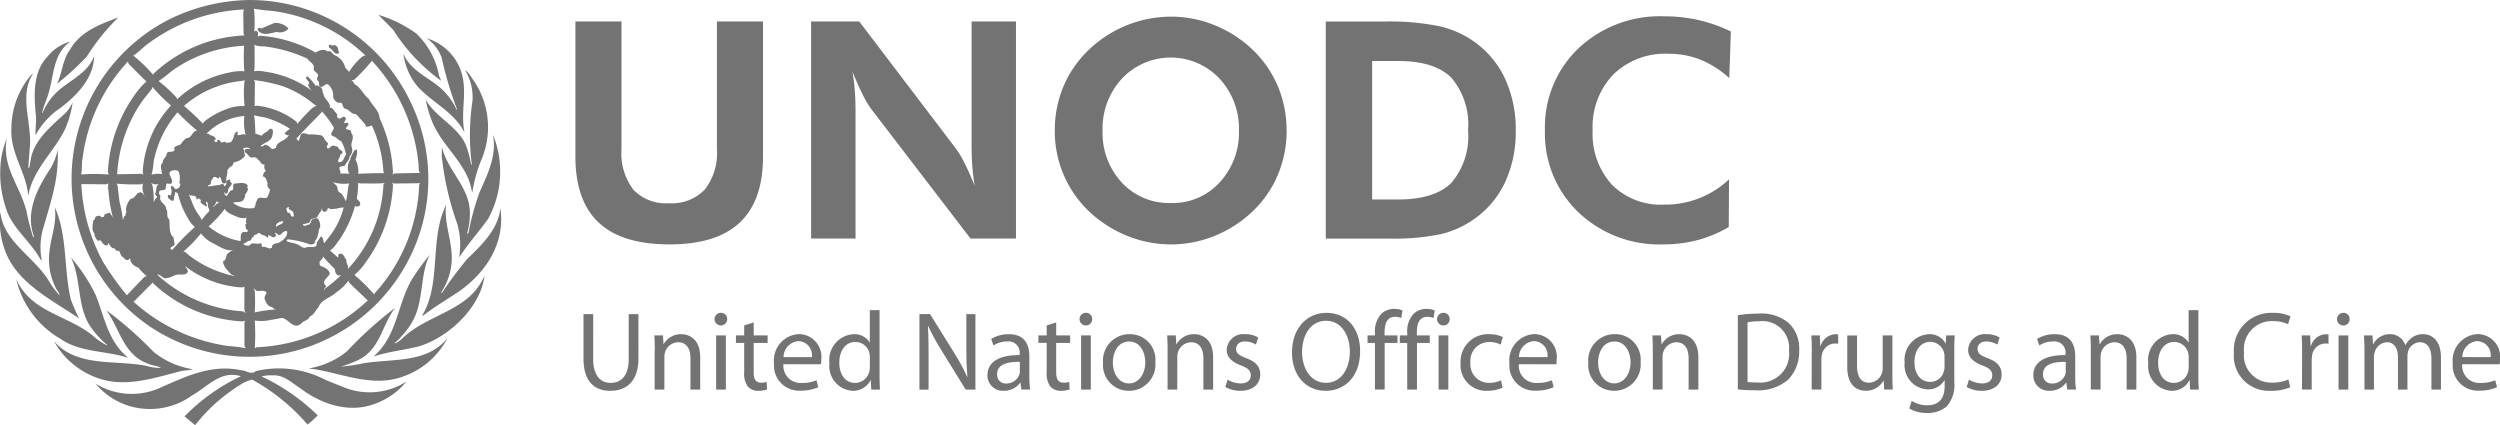 <svg xmlns="http://www.w3.org/2000/svg" width="220" height="37.414" viewBox="0 0 220 37.414">
  <path id="logo-UNODC" d="M67.146,1.891V13.774q0,3.892-2.049,5.813t-6.173,1.92q-4.189,0-6.237-1.92t-2.05-5.813V1.891h4.055V13.136a5.264,5.264,0,0,0,1.045,3.555,3.932,3.932,0,0,0,3.121,1.193,4.016,4.016,0,0,0,3.16-1.2,5.18,5.18,0,0,0,1.072-3.549V1.891Zm4.232,19.1h3.911V10.085q0-1.279-.066-2.121T75.015,6.3q.481,1.188.913,2.042a8.118,8.118,0,0,0,.795,1.324l8.684,11.325h4V1.891H85.5V12.577q0,1.253.066,2.088t.208,1.683q-.469-1.163-.905-2.016a8.458,8.458,0,0,0-.8-1.324L75.615,1.891H71.378v19.1m41.842-9.509a9.957,9.957,0,0,0-.756-3.865A9.668,9.668,0,0,0,110.26,4.4a10.5,10.5,0,0,0-3.334-2.167,10.2,10.2,0,0,0-3.883-.769A10.482,10.482,0,0,0,95.8,4.4a9.583,9.583,0,0,0-2.22,3.217,9.938,9.938,0,0,0-.756,3.871,9.711,9.711,0,0,0,3.721,7.726,10.624,10.624,0,0,0,3.072,1.7,10.2,10.2,0,0,0,7.288-.163,10.553,10.553,0,0,0,3.356-2.179,9.484,9.484,0,0,0,2.2-3.211,9.962,9.962,0,0,0,.764-3.876m-10.178,6.38a5.659,5.659,0,0,1-4.335-1.807,6.441,6.441,0,0,1-1.685-4.574,6.481,6.481,0,0,1,1.711-4.574,5.9,5.9,0,0,1,8.579.006,6.48,6.48,0,0,1,1.711,4.568,6.44,6.44,0,0,1-1.691,4.561,5.594,5.594,0,0,1-4.289,1.821m13.631,3.129H122.2a20.107,20.107,0,0,0,4.684-.411,8.594,8.594,0,0,0,2.908-1.352,8.229,8.229,0,0,0,2.679-3.241,10.565,10.565,0,0,0,.916-4.508,10.675,10.675,0,0,0-.9-4.469,8.263,8.263,0,0,0-2.635-3.256,8.471,8.471,0,0,0-3.124-1.435,21.6,21.6,0,0,0-4.86-.43h-5.2v19.1M120.75,5.369h2.277q3.219,0,4.691,1.468a6.317,6.317,0,0,1,1.471,4.625,6.313,6.313,0,0,1-1.471,4.632q-1.476,1.461-4.691,1.461H120.75Zm31.428,1.5.139-4.1a13.387,13.387,0,0,0-2.858-1.006,13.543,13.543,0,0,0-3-.327,10.447,10.447,0,0,0-7.567,2.832,9.559,9.559,0,0,0-2.936,7.189,9.6,9.6,0,0,0,2.93,7.211,10.331,10.331,0,0,0,7.5,2.837,11.7,11.7,0,0,0,3.01-.379,10.852,10.852,0,0,0,2.735-1.149l.025-4.194a8.178,8.178,0,0,1-5.719,2.223,6.05,6.05,0,0,1-4.6-1.767,6.642,6.642,0,0,1-1.684-4.78,6.649,6.649,0,0,1,1.815-4.9,6.559,6.559,0,0,1,4.87-1.827,7.528,7.528,0,0,1,2.794.516,8.618,8.618,0,0,1,2.548,1.625M36.1,8.912A15.684,15.684,0,0,0,22.035,0a16.475,16.475,0,0,0-7.1,1.683,15.731,15.731,0,0,0-1.724,27.064,15.754,15.754,0,0,0,23.918-8.866A15.453,15.453,0,0,0,36.1,8.912M22.346.764A12.27,12.27,0,0,0,23.867.95a14.557,14.557,0,0,1,8.28,3.919l-.265.109A5.94,5.94,0,0,0,30.706,6.34c-.034-.145-.249-.249-.322-.391A1.63,1.63,0,0,0,29.558,4.9c-.309-.059-.375-.515-.754-.376-.306-.27-.7-.072-1,.073v.041a11.689,11.689,0,0,0-4.924-1.494c-.085,0-.132.069-.227.054.095-.064.046-.247.038-.36-.048-.079-.139-.17-.247-.111a.306.306,0,0,0-.074.188A10.883,10.883,0,0,0,22.346.764m-.937.293.023,1.874.069.189a12.406,12.406,0,0,0-7.976,3.356l-.039.108a13.18,13.18,0,0,0-1.723-1.665h-.072c.483-.281.908-.777,1.381-1.106a15.24,15.24,0,0,1,8.4-2.977Zm2.743.963a1.55,1.55,0,0,1,1.216.468v.053a1,1,0,0,1-1.016.266c-.517.1-1.237.4-1.649-.132-.014-.041-.062-.1-.014-.134.06-.126.243-.077.335-.041l1.128-.481M22.33,3.945a2.617,2.617,0,0,0,.94.136,12.731,12.731,0,0,1,3.782,1.083c.181.273.531.4.576.749-.183.476.631.466.268.955-.026.151.108.239.162.358.049.134-.024.335.134.412.277.064.4-.311.677-.209a1.273,1.273,0,0,1,.447,1.107.732.732,0,0,0,.491.522c.458-.139.243.376.561.512.36.043.538.5.937.463a10.554,10.554,0,0,1,.86.954.151.151,0,0,0,.092.157c.191.044.3-.088.472-.093a11.229,11.229,0,0,1,1.011,4.043l.072.144c-.756,0-1.513.01-2.285.057a2.417,2.417,0,0,0-.244-1.271,1.562,1.562,0,0,0,.134-.806c-.049-.115-.149-.015-.2,0a2.5,2.5,0,0,0-.414.86,1.282,1.282,0,0,0-.116,1.109l.092.093-.875-.016c.211-.134-.183-.388.03-.6l.4-.077c.128-.291.44-.5.429-.844a.733.733,0,0,0,.205-.762c-.188-.427.319-.867-.069-1.275a.22.22,0,0,0-.188-.283c-.123-.034-.268,0-.268-.167.069-.108.255-.219.211-.391-.093-.116-.239-.015-.36-.025-.031-.183.319-.386.015-.559-.205-.041-.321.224-.538.132a.238.238,0,0,1-.077-.323l-.468-.573c-.046-.057-.181.031-.188-.079.034-.464-.53-.718-.564-1.178-.164-.16-.028-.445-.257-.577-.126-.094-.263-.2-.434-.133a5.493,5.493,0,0,0-.687-.806.163.163,0,0,0-.172.072c.039.218.3.341.283.584a.085.085,0,0,0-.1.033,1.125,1.125,0,0,0,.363.564A9.149,9.149,0,0,0,23.27,6.3a2.473,2.473,0,0,0-.9-.03c.074-.68.024-1.451.039-2.18l-.078-.149m7.064.018a.468.468,0,0,1,.349.283c-.038.177.168.326.039.468-.422.108-.461-.368-.789-.483A.333.333,0,0,1,28.941,4c.149-.181.288.118.453-.039m-14.011,2.1a12.01,12.01,0,0,1,6.1-2.035A16.517,16.517,0,0,0,21.5,6.273a4.039,4.039,0,0,0-1.23.093,9.332,9.332,0,0,0-4.68,2.369l-.057-.147A12.513,12.513,0,0,0,13.953,7.13c.5-.3.95-.736,1.43-1.071m17.345-.711a15.5,15.5,0,0,1,4.1,9.07c.039.265-.029.587.126.8l-2.254.044a.307.307,0,0,1-.18.073l.062-.1A12.448,12.448,0,0,0,33.4,10.395c-.023-.674-.669-1.124-.949-1.711-.5-.345-.652-.952-1.222-1.256-.106-.117-.157-.314-.32-.352l.265-.057a16.724,16.724,0,0,0,1.557-1.67m-21.412.265c.532.527,1.062,1.081,1.57,1.554a6.587,6.587,0,0,0-1.047,1.2A12.7,12.7,0,0,0,9.5,15.05l.054.308a15.08,15.08,0,0,0-2.409,0c.093-.481.034-.965.122-1.43a15.327,15.327,0,0,1,4-8.522ZM21.525,7.035a10.2,10.2,0,0,0,0,2.3,3.52,3.52,0,0,0-1.178.131,7.119,7.119,0,0,0-2.377,1.236c-.041.056-.079.115-.118.172a22.1,22.1,0,0,0-1.659-1.554,9.083,9.083,0,0,1,5.2-2.21l.134-.079m.822.018a13.738,13.738,0,0,1,2.511.531A9.053,9.053,0,0,1,27.67,9.206l.186.079-.386.227a17.99,17.99,0,0,0-1.3,1.383l-.057-.168a6.87,6.87,0,0,0-3.5-1.428l-.2.041.018-2.115-.079-.172m-8.954.584a15.577,15.577,0,0,0,1.649,1.649,9.361,9.361,0,0,0-2.488,5.861c.028.072.008.17.093.227l-.2-.079-2.14.041a12.445,12.445,0,0,1,2.233-6.479l.846-1.068.011-.152m14.93,2.171A9.04,9.04,0,0,1,29.37,11.2c.059.293-.517.607-.013.806.257.054.409.355.666.408a4.169,4.169,0,0,1,.438,1.182c-.206.234-.224.758-.68.669-.108-.25.2-.4.137-.631.074-.059.2-.094.223-.211-.015-.234-.311-.188-.36-.428-.092-.134-.247-.121-.37-.167-.3-.139-.579.6-.657.015a.219.219,0,0,0,.078-.291c-.258-.144-.286-.5-.564-.643a5.242,5.242,0,0,0-1.109-.077c-.242-.056-.522-.221-.707.039-.018.2-.118.357-.147.542a.5.5,0,0,1-.216-.223c.69-.769,1.479-1.537,2.2-2.288l.036-.092m-12.7.074a18.136,18.136,0,0,0,1.726,1.608c-.445.015-.456.674-.92.656a1.654,1.654,0,0,0-.522.549c-.188.116-.43.107-.584.319,0,.088.1.2-.021.257-.175.17-.548-.043-.638.278-.03.293-.375.458-.347.777-.194.126-.16.365-.137.564.1.123-.046.347.137.445a1.924,1.924,0,0,0-.978.038,7.333,7.333,0,0,0,.185-1.166,9.266,9.266,0,0,1,2.1-4.325m6.743.26a9.18,9.18,0,0,0,.937.188,7.849,7.849,0,0,1,2.223,1.013,1.648,1.648,0,0,0-.466.376c-.008.139.15.1.211.188l.147-.057c-.243.609-1.053.515-1.14,1.163-.123.048-.26.134-.4.072a.925.925,0,0,0-.522-.352c-.144.035-.249.228-.427.125.283-.306.782-.36.991-.779a1.625,1.625,0,0,0,.092-.628c-.079-.09-.193-.18-.3-.09-.157.254-.517.314-.679.584l-.564-.191a14.674,14.674,0,0,0-.108-1.613m-4.2,1.632A5.291,5.291,0,0,1,21.5,10.207a4.869,4.869,0,0,0,.118,1.7c-.193-.242-.47.062-.71-.038-.048-.114.088-.227-.041-.3-.356.167-.221.563-.466.819-.039.205-.3.1-.428.213a.288.288,0,0,0-.417-.052c-.185,0-.219-.386-.412-.193-.054.061-.028.2-.175.149-.028-.054-.082-.063-.123-.1-.005-.116.193-.095.123-.238-.139-.25-.445-.209-.631-.4h-.169m3.915,1.365c-.164.008-.352-.093-.494.024-.093.068-.031.2,0,.277.283.108.345.571.723.394.155.03.347.065.4.242.229.085.258.481.564.4-.013.149-.062.4.116.525-.044.131-.214.188-.211.36a.149.149,0,0,0-.028.186c.286.03.273.359.4.54a.513.513,0,0,0,.211.583,2.037,2.037,0,0,1-.267.724c-.3.149-.8-.224-.911.325-.17.183-.023.6-.36.612a2.47,2.47,0,0,1-1.722-.466c.319-.165.867.059.973-.414a.256.256,0,0,0,.077-.3,1.482,1.482,0,0,0,.283-.522c-.118-.116-.062-.183-.038-.319-.322-.33-.759-.157-1.161-.152-.244.144-.008.407-.177.576-.309.042-.317.348-.538.526a.4.4,0,0,1-.206-.353h.038a.108.108,0,0,0,.075.134c.293.052.2-.288.293-.438.051-.185.486-.445.139-.576-.018-.078.046-.181-.057-.23-.1.049-.29.049-.306.214a.317.317,0,0,1-.123.377h-.059a.179.179,0,0,0-.111-.192c-.18.014-.33.142-.511.1a4.5,4.5,0,0,1-.788.11c-.029-.15.205-.1.252-.244-.041-.232.118-.373.221-.548.059-.06.177-.036.247-.016a.218.218,0,0,0,.219.095l.079-.133c.232.144.1.816.561.527a4.35,4.35,0,0,1,.134-.9c-.1-.254.162-.355.242-.525.242.024.216-.247.322-.374a1.492,1.492,0,0,0,.986-.583c-.093-.2-.031-.476-.188-.636.168-.054.44-.142.564,0ZM15.173,15c.21-.025.5-.073.584.188a1.817,1.817,0,0,1,.019.919c.2.077.015.259.015.39-.127.052-.243.178-.389.134-.059-.1-.17-.278-.316-.265-.122.162.043.335.02.52-.041.111-.01.232-.085.319a.231.231,0,0,0-.18-.052c-.136.069-.046.211-.018.3.141.087.242.221.409.226l.072-.092c-.013-.249.1-.448.113-.7l.229.118a7.678,7.678,0,0,0,1.2,2.679l.3.293a20.684,20.684,0,0,0-2.007,2.043v.018c-.008-.033-.03-.156-.126-.11-.062-.3.432-.209.335-.543l-.077-.485c-.445-.4-.3-1.084-.376-1.593-.311-.249-.062-.654-.276-.935,0-.452-.71-.612-.491-1.108-.087-.127-.193-.291-.093-.445.142-.162.448.015.541-.224l.062-.417c.167-.09.4.119.486-.106.152-.39-.578-.867.052-1.07m14.609.265a.542.542,0,0,0-.224.016c.08-.01.16.015.224-.016m-.483.765a3.319,3.319,0,0,0,1.42.111c-.131.418-.118.9-.224,1.332a.758.758,0,0,1-.072.227c-.134-.263-.242-.614-.548-.774-.258-.139-.093-.489-.332-.654l-.244-.241m7.567.093.112-.052-.09.185a15.018,15.018,0,0,1-3.9,9.526l-.067.121a15.841,15.841,0,0,0-1.737-1.712,5.157,5.157,0,0,0,.921-1.006,12.6,12.6,0,0,0,2.477-6.929l-.079-.21.131.1Zm-5.186.018c.728-.011,1.469.036,2.169-.034l-.108.126a11.583,11.583,0,0,1-3.132,7.436c.087-.276-.17-.506-.128-.806-.2-.188-.205-.553-.549-.545-.115-.015-.164.1-.164.188-.005.06.015.116-.024.156l-.71-.624c.337-.172.584-.625.842-.954a10.093,10.093,0,0,0,1.366-2.974.32.32,0,0,0,.36.021.289.289,0,0,0,.06-.361l-.265-.283a8.229,8.229,0,0,0,.116-1.4ZM13.3,16.1a.869.869,0,0,0,.746.069c-.381.128-.239.594-.386.882-.023.143.185.183.162.322-.185.092-.208.295-.3.445a6.234,6.234,0,0,0-.111-1.53L13.3,16.1m-3.764.034a2.385,2.385,0,0,0-.019.431L9.5,16.546c-.059.049.049.072.036.121a12.88,12.88,0,0,0,.375,2.373l.111.17a2.757,2.757,0,0,1-.35-.487,1.06,1.06,0,0,0-.51.19c.085.227-.141.155-.239.222a.378.378,0,0,0-.157-.15c-.164.008-.334.021-.4.186.02.117-.113.172-.161.267-.048.352-.159.811.1,1.1a.919.919,0,0,0,.319.656c.077.013.116-.051.172-.07.211.157.321.536.631.461.1-.041.069-.136.1-.2.162.162.239.5.549.467.074.077.113.221.237.226.326-.085.21.375.455.51.186.116.286.4.559.265l.1-.118c.09.064.015.219.095.306a1.05,1.05,0,0,0,.654.5,4.642,4.642,0,0,0,.725.751l-.188.072-1.551,1.616A25.762,25.762,0,0,1,9.07,23.045,15.782,15.782,0,0,1,7.161,16.2l2.166.021.209-.079m3.051,0a1.476,1.476,0,0,0,.175,1.147c-.088-.095-.209-.368-.418-.363-.4.026-.423.548-.827.56a1.591,1.591,0,0,0-.44,1.032c.141.146-.108.3-.021.471-.213.021-.159.258-.243.376a10.947,10.947,0,0,0-.3-1.634l-.172-1.435-.093-.134a18.345,18.345,0,0,0,2.169.059l.17-.079M16.6,17.1c.188.234.691-.031.691.409.029.028.073.018.113.018.064-.072.07-.077.147-.041.041.078.229.118.079.214a.521.521,0,0,0,.373.352.125.125,0,0,0,.188.09c.087-.113-.188-.317.018-.389.123.139.059.376.131.538a.4.4,0,0,1,.073.3,5.412,5.412,0,0,0-.657.769c-.144-.355-.456-.639-.6-.994-.221-.4-.34-.864-.56-1.27m2.717.745c-.239.019-.373.263-.563.389l-.024-.012a1.127,1.127,0,0,0,.325-.5Zm5.9.511c.069-.088.121-.158.244-.093-.029.035-.062.077-.043.123.154.136.383.165.429.4-.046.095.1.229-.054.281-.281.034-.151-.386-.456-.343a.561.561,0,0,1-.121-.369m4.418.014a2.157,2.157,0,0,1,.617-.107,7.075,7.075,0,0,1-1.144,2.411c-.194.239-.366.5-.584.734-.07-.18-.065-.423-.216-.587l-.1.026c-.126.249-.373.461-.342.74-.188.3-.653.054-.936.206-.332.1-.515-.224-.78-.293-.3-.128-.638-.134-.919-.283a.14.14,0,0,1,.1-.149,7.55,7.55,0,0,1,1.952.448.551.551,0,0,0,.425-.132c-.039-.258.272-.38.241-.631.132-.221.04-.527.225-.718a1.093,1.093,0,0,0-.185-.784c-.173-.108-.327.036-.489.054-.188.139-.121.558-.448.471a.3.3,0,0,1-.334.074c-.021-.035-.08-.046-.064-.093.236-.118.646-.039.681-.412.172-.149.438-.087.6-.265a2.86,2.86,0,0,1,.337-.522.871.871,0,0,0,.041-.245c.043.111.043.257.188.322.177.057.257-.1.335-.211-.008-.061.036-.156.108-.095.2.156.471.026.7.041m-9.836,0c.046.249.341.366.544.487.443.193.968.507,1.462.245-.08,0-.118.09-.17.128.131.134-.1.272.052.4.03.1-.1.087-.111.167.079.136-.02.385.205.432a.136.136,0,0,1-.095.206c-.152-.034-.363-.041-.445.128-.111.183-.02.444-.083.656a5.888,5.888,0,0,1-2.8-1.292A12.02,12.02,0,0,0,19.8,18.368m4.533,1.362a.737.737,0,0,1,.6-.254c-.018.28-.419.272-.6.471-.108-.041-.02-.152,0-.216m.939.658c.036.469-.36.749-.713.959-.227.093-.638.062-.625.433-.258.234-.5-.142-.821-.044-.147-.077-.005-.3-.208-.331-.325.139-.718-.167-.953.2a.785.785,0,0,1-.453-.052c-.069-.01-.046-.087-.069-.134.227.008.337-.268.579-.227.142-.128.162-.336.358-.409-.062-.2.19-.067.242-.183.073-.064.165-.134.268-.08.155.229.476.132.628.389.079.03.1-.053.1-.106v-.1c.249-.02.375.335.637.1a.184.184,0,0,0,0-.229c-.033-.018-.069-.03-.077-.066.18-.094.288.27.507.144.179-.144.306-.332.548-.332Zm-7.585.15a3.024,3.024,0,0,0,.973.826c.656.306,1.343.893,2.13.561a1.568,1.568,0,0,0-.816.452c-.095.211-.067.525-.345.618.01.442.412.823.7,1.137l.375.175a9.734,9.734,0,0,1-3.989-1.78c-.205-.115-.336-.381-.578-.394a11.819,11.819,0,0,0,1.554-1.595m11.8,3.172a.5.5,0,0,0,.257.517c.113.046.227-.049.322-.013h-.059a10.539,10.539,0,0,1-1.387,1.158l-.108.151c-.054-.151.262-.229.132-.414-.407-.374.252-.687.378-1.029-.072-.369-.478-.569-.79-.667-.149-.09-.1-.275-.112-.407a1.176,1.176,0,0,0,.352-.445l.057.151Zm-13.51-.664-.029-.09.029.052Zm.064.057a.326.326,0,0,0,.188.238Zm.242.311a9.033,9.033,0,0,0,5.033,1.881l.188-.074v2.061l.093.263-.214-.147a12.279,12.279,0,0,1-7.559-3.236c.352-.039.486.427.864.306.425-.044.756-.379,1.2-.306.223.005.5,0,.627-.211.072-.237-.18-.352-.227-.535m16.07,3.023a15.17,15.17,0,0,1-9.793,4.119l-.151.093a17.643,17.643,0,0,0,0-2.447,3.812,3.812,0,0,0,1.219-.014l1.192-.215c.6.118,1.014,1.08,1.675.494.224-.27.62-.248.762-.628.379-.135.476-.532.749-.778.254-.734,1.085-.842,1.59-1.351a4.114,4.114,0,0,0,1.068-1.027l.044.183Zm-18.97-1.592a12.343,12.343,0,0,0,7.959,3.435l.239-.062-.078.115v2.115l.118.191a13.02,13.02,0,0,0-1.551-.191,15.824,15.824,0,0,1-8.323-3.892l1.608-1.616.028-.095m8.905.543c.113.018.167.113.244.177.283.116.764-.12.924.2-.085.18-.224.35-.172.561.116.288.288.671.653.692a.651.651,0,0,0,.345.206,12.543,12.543,0,0,0-1.873.265,15.391,15.391,0,0,0,0-1.925l-.121-.177M36.644,2.957A11.075,11.075,0,0,0,33.3,1.307l1.3,1.313a16.37,16.37,0,0,0,4.23,4.495l-.188-.437a6.894,6.894,0,0,0-2-3.721M7.629,4.992a18.949,18.949,0,0,1,2.789-3.466c-1.559.61-3.307,1.192-4.248,2.833C5.5,5.252,5.492,6.4,5.02,7.37A24.875,24.875,0,0,0,7.629,4.992M40.7,6.719a4.554,4.554,0,0,0-3.144-3.347,3.573,3.573,0,0,1,1.315,1.713A32.4,32.4,0,0,0,40.218,9.62l-.039.04a4.913,4.913,0,0,0-.764-1.233c-1.158-1.513-3.17-1.912-3.918-3.712A5.578,5.578,0,0,0,36.77,7.638c1.3,1.407,3.2,2.233,4.088,3.993l.013-.02c-.337-1.655.2-3.252-.17-4.891M6.207,3.651A3.874,3.874,0,0,0,4.143,5.03c-1.281,1.348-1.153,3.427-.973,5.246.039.559-.079,1.09-.041,1.616A7.023,7.023,0,0,1,4.856,9.831c1.664-1.168,3.4-2.812,3.427-4.893-.54,1.5-2.164,2.13-3.262,3.144A5.325,5.325,0,0,0,3.747,9.954l-.039-.031c.134-.6.4-1.139.566-1.723.489-1.582.386-3.486,1.932-4.549M41.676,7.075c-.241-.306-.4-.7-.748-.9a4.609,4.609,0,0,1,.653,2.691,20.378,20.378,0,0,0-.065,5.565.06.06,0,0,1-.063.055,7.887,7.887,0,0,0-.379-1.5c-.584-1.783-2.738-2.613-3.613-4.23a10.253,10.253,0,0,0,.6,2.018c.823,1.984,2.81,3.482,3.358,5.583.062.193.079.43.146.6a12.238,12.238,0,0,1,.793-2.885,7.314,7.314,0,0,0-.682-7M2.905,6.491c-.039-.01-.062.023-.1.039a7.23,7.23,0,0,0-1.8,4.721C.872,13.52,2.324,15.121,2.491,17.26c.336-2.234,2.187-3.829,3.182-5.784A8.564,8.564,0,0,0,6.394,9a3.284,3.284,0,0,1-.659.977c-1.286,1.171-2.75,2.373-3.03,4.063-.046.244-.068.492-.134.729-.057.025-.057-.041-.079-.057l.156-2.094c.057-2.056-.931-4.328.258-6.129M42.973,19.228a8.656,8.656,0,0,0,.409-7.376c.355,1.911-.5,3.509-1.193,5.1a23.19,23.19,0,0,0-.955,3.52l-.095.108-.036-.039a5.577,5.577,0,0,0,.242-1.592c.128-2.4-1.976-3.877-2.452-6.023l-.02.8a25.755,25.755,0,0,0,1.361,5.955,6.642,6.642,0,0,1,.17,2.976c.759-1.181,1.752-2.269,2.57-3.429M2.3,18.477c-.538-2.112-2.176-3.869-1.7-6.3a8.373,8.373,0,0,0-.483,1.7,9.547,9.547,0,0,0,.407,4.438c.5,1.719,2.184,2.941,3.036,4.511l.116.095a6.079,6.079,0,0,1,.058-2.586c.363-1.3.785-2.576,1.066-3.913a12.984,12.984,0,0,0,.281-3.242A5.776,5.776,0,0,1,4.5,14.731c-1.161,1.757-2.313,3.838-1.51,6.087-.025.026-.052.054-.079.039a19.971,19.971,0,0,1-.6-2.38m37.444,4.441c.057-1.745-.7-3.224-.5-4.963l-.35.937c-.947,2.794-.2,6.281-1.726,8.825v.1c1-.774,2.056-1.407,3.092-2.087,2.52-1.716,4.218-4.377,3.76-7.413-.177,1.819-1.559,3.165-2.915,4.472a33.971,33.971,0,0,0-2.21,2.966h-.1a5.56,5.56,0,0,0,.95-2.832M6.237,26.365c-.636-2.647-.291-5.686-1.417-8.133.208,1.391-.345,2.613-.472,3.936a5.552,5.552,0,0,0,.507,3.052c.1.281.355.514.414.789a7.189,7.189,0,0,1-.975-1.292C3.006,22.583.232,21.214.039,18.634a7.224,7.224,0,0,0,.394,3.383c1.029,2.905,4.2,4.41,6.522,6a17.86,17.86,0,0,1-.718-1.647m30.047,1.929c1.031-1.75.643-4.08,1.536-5.884a23.549,23.549,0,0,0-1.4,1.9c-1.472,2.231-1.348,5.167-3.558,7.063,1.3-.442,2.743-.569,4.078-.921,2.6-.826,5.36-3.429,5.7-6.195a5.4,5.4,0,0,1-1.7,2.15c-1.806,1.359-4,1.824-5.673,3.5-.181.118-.363.3-.562.3a7.639,7.639,0,0,0,1.591-1.91M8.416,25.954a14.443,14.443,0,0,0-2.179-3.3c.952,1.907.5,4.387,1.78,6.16a7.506,7.506,0,0,0,1.431,1.551l-.029.03a5.709,5.709,0,0,1-1.27-.871c-2.177-1.788-5.425-2.03-6.72-4.963a8.217,8.217,0,0,0,3.911,5.267c1.718,1.2,4.006,1.022,5.953,1.663-1.8-1.449-2.1-3.623-2.876-5.54m23.149,5.709c1.92-.957,2.043-3.077,3.209-4.572a34.519,34.519,0,0,0-4.243,3.826,7.1,7.1,0,0,1-3.329,1.5v.018l.481.059c2.525.408,5.167,1.623,7.8.635a6.927,6.927,0,0,0,3.88-3.35c-1.8,2.192-4.753,1.78-7.328,2.182a16.024,16.024,0,0,1-2.038.307,11.9,11.9,0,0,0,1.572-.6m-18.054-.7A33.274,33.274,0,0,0,9.353,27.3c1.176,1.583,1.5,3.929,3.667,4.7.363.188.821.165,1.144.373A3.76,3.76,0,0,1,13,32.226c-2.772-.613-6.168.172-8.242-2.192a7.03,7.03,0,0,0,3.971,3.277c2.413.819,4.945-.093,7.214-.656.329-.087.728-.054,1.029-.164a7.269,7.269,0,0,1-3.466-1.533m16.95,3.2-1.819-.729a8.8,8.8,0,0,0-6.124-.772c-.407.365-.828-.062-1.258-.069-2.753-.6-5.125.656-7.416,1.647a6.1,6.1,0,0,1-5.428-.471,6.254,6.254,0,0,0,2.75,1.891,6.329,6.329,0,0,0,5.745-.86c1.359-.756,2.517-2.246,4.295-1.685a17.052,17.052,0,0,0-4.961,3.532l.934.773a15.058,15.058,0,0,1,4.013-3.58,3.174,3.174,0,0,1,1.007-.427,17.6,17.6,0,0,1,4.87,3.954,7.063,7.063,0,0,0,.893-.813,18.011,18.011,0,0,0-4.937-3.422A3.077,3.077,0,0,1,24,33.034c.96-.064,1.611.613,2.352,1.081,1.827,1.394,4.273,2.3,6.615,1.428a6.329,6.329,0,0,0,2.8-1.967,6.019,6.019,0,0,1-5.313.58m21.75-6.513h-.856v3.911c0,2.068,1.012,2.837,2.354,2.837,1.422,0,2.482-.827,2.482-2.866V27.643h-.857v3.941c0,1.457-.631,2.108-1.6,2.108-.876,0-1.526-.63-1.526-2.108V27.643m5.409,3.163v3.477h.857V31.407a1.3,1.3,0,0,1,.057-.4,1.238,1.238,0,0,1,1.148-.887c.808,0,1.09.65,1.09,1.419v2.748h.857V31.436c0-1.635-1.013-2.028-1.663-2.028a1.739,1.739,0,0,0-1.557.886H58.39l-.048-.778h-.759c.03.394.038.788.038,1.291m5.808-2.168h.009a.54.54,0,0,0,.554-.56.529.529,0,0,0-.544-.552.556.556,0,0,0-.019,1.112m.448.877H63.02v4.768h.857Zm2.451-1.142-.838.265v.877h-.729v.66h.729v2.6a1.879,1.879,0,0,0,.331,1.252,1.213,1.213,0,0,0,.925.364,2.287,2.287,0,0,0,.759-.118l-.038-.66a1.56,1.56,0,0,1-.5.059c-.478,0-.642-.334-.642-.926v-2.57h1.226v-.66H66.328V28.374m2.616,3.675,3.3.008a2.234,2.234,0,0,0,.03-.412A2,2,0,0,0,70.335,29.4a2.315,2.315,0,0,0-2.219,2.58,2.211,2.211,0,0,0,2.315,2.4,3.8,3.8,0,0,0,1.578-.306l-.156-.611a3.19,3.19,0,0,1-1.305.237,1.51,1.51,0,0,1-1.605-1.653m.01-.622a1.421,1.421,0,0,1,1.313-1.408,1.233,1.233,0,0,1,1.177,1.408ZM77.4,27.289h-.855v2.838h-.019a1.562,1.562,0,0,0-1.421-.719,2.272,2.272,0,0,0-2.112,2.56,2.171,2.171,0,0,0,2.023,2.422,1.723,1.723,0,0,0,1.6-.934h.019l.038.827h.77c-.03-.325-.041-.808-.041-1.232V27.289m-.855,5a1.6,1.6,0,0,1-.038.374,1.3,1.3,0,0,1-1.255,1.034c-.915,0-1.393-.8-1.393-1.774,0-1.043.526-1.832,1.412-1.832a1.265,1.265,0,0,1,1.237.995,1.7,1.7,0,0,1,.038.374Zm4.369,2h.8V31.446c0-1.1-.011-1.9-.057-2.738l.028-.011A19.2,19.2,0,0,0,82.9,30.914l2.081,3.369h.857v-6.64h-.8v2.788c0,1.024.022,1.832.1,2.718l-.03.01A17.922,17.922,0,0,0,83.938,31l-2.091-3.36h-.935v6.64m9.671-1.142V31.358c0-.956-.35-1.95-1.8-1.95a3.028,3.028,0,0,0-1.556.412l.194.582a2.261,2.261,0,0,1,1.236-.355.975.975,0,0,1,1.07,1.1v.1c-1.82-.01-2.83.62-2.83,1.772a1.348,1.348,0,0,0,1.439,1.368,1.73,1.73,0,0,0,1.439-.709h.03l.077.6h.77a7.921,7.921,0,0,1-.068-1.142m-.837-.463a.879.879,0,0,1-.04.275,1.191,1.191,0,0,1-1.158.8.756.756,0,0,1-.8-.829c0-.924,1.061-1.093,1.995-1.073Zm3.2-4.3-.837.265v.877h-.73v.66h.73v2.6a1.879,1.879,0,0,0,.33,1.252,1.218,1.218,0,0,0,.926.364,2.283,2.283,0,0,0,.759-.118l-.038-.66a1.56,1.56,0,0,1-.5.059c-.478,0-.642-.334-.642-.926v-2.57h1.226v-.66H92.947V28.374m2.6.265h.008a.539.539,0,0,0,.554-.56.529.529,0,0,0-.544-.552.556.556,0,0,0-.018,1.112m.446.877h-.856v4.768h.856Zm3.336,4.875h.01a2.323,2.323,0,0,0,2.335-2.541,2.242,2.242,0,0,0-2.269-2.443,2.321,2.321,0,0,0-2.335,2.532,2.26,2.26,0,0,0,2.258,2.451m.019-.649c-.827,0-1.412-.789-1.412-1.832,0-.907.44-1.853,1.44-1.853s1.41,1.015,1.41,1.822c0,1.084-.611,1.862-1.428,1.862Zm3.4-2.935v3.477h.856V31.407a1.324,1.324,0,0,1,.058-.4,1.238,1.238,0,0,1,1.148-.887c.808,0,1.089.65,1.089,1.419v2.748h.858V31.436c0-1.635-1.013-2.028-1.663-2.028a1.738,1.738,0,0,0-1.557.886h-.019l-.049-.778h-.759c.03.394.039.788.039,1.291m5.284,2.6-.205.649a2.669,2.669,0,0,0,1.324.335c1.1,0,1.75-.59,1.75-1.439,0-.719-.428-1.132-1.235-1.438-.614-.236-.885-.413-.885-.816,0-.356.271-.652.778-.652a1.892,1.892,0,0,1,.962.277l.2-.622a2.164,2.164,0,0,0-1.147-.294,1.463,1.463,0,0,0-1.625,1.4c0,.571.4,1.035,1.253,1.349.623.238.867.464.867.877s-.292.71-.905.71a2.417,2.417,0,0,1-1.139-.335m8.622.983h.008c1.665,0,3.036-1.221,3.036-3.5,0-1.97-1.157-3.358-2.957-3.358-1.75,0-3.036,1.379-3.036,3.486,0,2.011,1.207,3.369,2.95,3.369m.027-.7c-1.333,0-2.092-1.292-2.092-2.69,0-1.439.7-2.769,2.113-2.769s2.092,1.379,2.092,2.7c0,1.506-.76,2.758-2.1,2.758Zm4.32.591h.856V30.177h1.128v-.661h-1.137V29.26c0-.73.194-1.379.913-1.379a1.335,1.335,0,0,1,.556.107l.107-.67a1.949,1.949,0,0,0-.729-.137,1.622,1.622,0,0,0-1.139.443,2.269,2.269,0,0,0-.554,1.665v.227h-.652v.661h.652v4.107m2.842,0h.855V30.177h1.128v-.661h-1.137V29.26c0-.73.194-1.379.914-1.379a1.333,1.333,0,0,1,.555.107l.106-.67a1.947,1.947,0,0,0-.729-.137,1.621,1.621,0,0,0-1.139.443,2.265,2.265,0,0,0-.554,1.665v.227h-.653v.661h.653v4.107m3.171-5.645h.008a.538.538,0,0,0,.554-.56.528.528,0,0,0-.543-.552.556.556,0,0,0-.019,1.112m.446.877h-.857v4.768h.857Zm4.777,4.6-.145-.651a2.419,2.419,0,0,1-1.051.228,1.626,1.626,0,0,1-1.635-1.783,1.65,1.65,0,0,1,1.664-1.813,2.076,2.076,0,0,1,.991.227l.194-.66a2.648,2.648,0,0,0-1.185-.256,2.415,2.415,0,0,0-2.531,2.54,2.255,2.255,0,0,0,2.345,2.444,3.277,3.277,0,0,0,1.352-.276m1.429-2.067,3.3.008a2.326,2.326,0,0,0,.029-.412,2,2,0,0,0-1.936-2.246,2.315,2.315,0,0,0-2.22,2.58,2.211,2.211,0,0,0,2.316,2.4,3.8,3.8,0,0,0,1.576-.306l-.156-.611a3.184,3.184,0,0,1-1.3.237,1.512,1.512,0,0,1-1.607-1.653m.01-.622A1.423,1.423,0,0,1,135,30.018a1.233,1.233,0,0,1,1.177,1.408Zm8.359,2.964h.009a2.324,2.324,0,0,0,2.336-2.541,2.242,2.242,0,0,0-2.269-2.443,2.321,2.321,0,0,0-2.335,2.532,2.259,2.259,0,0,0,2.258,2.451m.019-.649c-.827,0-1.411-.789-1.411-1.832,0-.907.439-1.853,1.441-1.853s1.41,1.015,1.41,1.822c0,1.084-.613,1.862-1.429,1.862Zm3.4-2.935v3.477h.857V31.407a1.3,1.3,0,0,1,.058-.4,1.237,1.237,0,0,1,1.148-.887c.808,0,1.089.65,1.089,1.419v2.748h.857V31.436c0-1.635-1.013-2.028-1.663-2.028a1.741,1.741,0,0,0-1.558.886h-.019l-.049-.778h-.759c.03.394.038.788.038,1.291m7.482-3.074v6.532a11.834,11.834,0,0,0,1.547.079,4.048,4.048,0,0,0,2.909-.956,3.577,3.577,0,0,0,.944-2.58,3.07,3.07,0,0,0-.935-2.395,3.724,3.724,0,0,0-2.656-.816,12.254,12.254,0,0,0-1.81.137m.856.631a4.756,4.756,0,0,1,.992-.09,2.346,2.346,0,0,1,2.657,2.562,2.532,2.532,0,0,1-2.793,2.817,5.263,5.263,0,0,1-.855-.041ZM159.436,31l-.011,3.28h.857V31.742a2.75,2.75,0,0,1,.029-.413,1.207,1.207,0,0,1,1.149-1.1,2.507,2.507,0,0,1,.3.02v-.809a.865.865,0,0,0-.233-.029,1.426,1.426,0,0,0-1.313,1.043h-.03l-.037-.936H159.4c.029.443.04.926.04,1.488m7.092,1.98V29.516h-.855v2.916a1.2,1.2,0,0,1-.079.444,1.234,1.234,0,0,1-1.128.8c-.77,0-1.051-.62-1.051-1.527v-2.63h-.858V32.3c0,1.664.887,2.087,1.625,2.087a1.753,1.753,0,0,0,1.557-.886h.02l.048.778h.758c-.029-.374-.038-.808-.038-1.3m5.448.6V30.816c0-.582.011-.966.039-1.3h-.759l-.029.71h-.019a1.571,1.571,0,0,0-1.47-.817,2.27,2.27,0,0,0-2.131,2.521,2.125,2.125,0,0,0,2,2.335,1.664,1.664,0,0,0,1.5-.8h.019v.523c0,1.212-.642,1.675-1.518,1.675a2.539,2.539,0,0,1-1.381-.385l-.213.671a3.017,3.017,0,0,0,1.566.393,2.566,2.566,0,0,0,1.722-.571,2.824,2.824,0,0,0,.671-2.187m-.855-1.34a1.48,1.48,0,0,1-.068.463,1.236,1.236,0,0,1-1.187.9c-.915,0-1.393-.789-1.393-1.716,0-1.111.585-1.812,1.4-1.812a1.279,1.279,0,0,1,1.245,1.311Zm2.149,1.164-.2.649a2.659,2.659,0,0,0,1.323.335c1.1,0,1.751-.59,1.751-1.439,0-.719-.427-1.132-1.235-1.438-.614-.236-.885-.413-.885-.816,0-.356.271-.652.778-.652a1.9,1.9,0,0,1,.963.277l.205-.622a2.168,2.168,0,0,0-1.149-.294,1.464,1.464,0,0,0-1.625,1.4c0,.571.4,1.035,1.254,1.349.623.238.867.464.867.877s-.292.71-.906.71a2.416,2.416,0,0,1-1.139-.335m9.349-.266V31.358c0-.956-.349-1.95-1.8-1.95a3.026,3.026,0,0,0-1.556.412l.194.582a2.257,2.257,0,0,1,1.236-.355.975.975,0,0,1,1.07,1.1v.1c-1.821-.01-2.831.62-2.831,1.772a1.349,1.349,0,0,0,1.44,1.368,1.73,1.73,0,0,0,1.439-.709h.03l.078.6h.769a8.034,8.034,0,0,1-.069-1.142m-.835-.463a.88.88,0,0,1-.041.275,1.19,1.19,0,0,1-1.157.8.756.756,0,0,1-.8-.829c0-.924,1.061-1.093,2-1.073Zm2.208-1.872v3.477h.857V31.407a1.3,1.3,0,0,1,.058-.4,1.236,1.236,0,0,1,1.147-.887c.808,0,1.09.65,1.09,1.419v2.748H188V31.436c0-1.635-1.013-2.028-1.663-2.028a1.738,1.738,0,0,0-1.557.886h-.02l-.048-.778h-.758c.029.394.038.788.038,1.291m9.467-3.517H192.6v2.838h-.019a1.562,1.562,0,0,0-1.421-.719,2.271,2.271,0,0,0-2.111,2.56,2.171,2.171,0,0,0,2.023,2.422,1.722,1.722,0,0,0,1.6-.934h.02l.038.827h.769c-.03-.325-.039-.808-.039-1.232V27.289m-.856,5a1.6,1.6,0,0,1-.039.374,1.3,1.3,0,0,1-1.255,1.034c-.915,0-1.392-.8-1.392-1.774,0-1.043.526-1.832,1.411-1.832a1.265,1.265,0,0,1,1.237.995,1.7,1.7,0,0,1,.039.374Zm8.94,1.792-.165-.69a3.366,3.366,0,0,1-1.391.277,2.393,2.393,0,0,1-2.509-2.671,2.454,2.454,0,0,1,2.559-2.738,2.985,2.985,0,0,1,1.313.275l.214-.7a3.5,3.5,0,0,0-1.556-.3,3.279,3.279,0,0,0-3.426,3.487,3.081,3.081,0,0,0,3.231,3.369,4.11,4.11,0,0,0,1.731-.315M202.586,31l-.011,3.28h.857V31.742a2.871,2.871,0,0,1,.028-.413,1.207,1.207,0,0,1,1.15-1.1,2.468,2.468,0,0,1,.3.02v-.809a.863.863,0,0,0-.232-.029,1.427,1.427,0,0,0-1.314,1.043h-.03l-.038-.936h-.751c.03.443.041.926.041,1.488m3.618-2.365h.009a.54.54,0,0,0,.554-.56.529.529,0,0,0-.544-.552.556.556,0,0,0-.019,1.112m.448.877h-.858v4.768h.858Zm1.42,1.291v3.477h.836V31.407a1.213,1.213,0,0,1,.068-.423,1.184,1.184,0,0,1,1.061-.867c.653,0,.983.542.983,1.31v2.857h.836V31.329a1.552,1.552,0,0,1,.068-.434,1.126,1.126,0,0,1,1.022-.778c.68,0,1.021.542,1.021,1.468v2.7h.838V31.476c0-1.656-.925-2.068-1.556-2.068a1.571,1.571,0,0,0-1.032.334,1.873,1.873,0,0,0-.535.62h-.02a1.388,1.388,0,0,0-1.323-.954,1.625,1.625,0,0,0-1.488.876h-.03l-.039-.768h-.749c.019.394.039.788.039,1.291m8.6,1.242,3.3.008a2.233,2.233,0,0,0,.03-.412,2,2,0,0,0-1.936-2.246,2.315,2.315,0,0,0-2.22,2.58,2.211,2.211,0,0,0,2.316,2.4,3.8,3.8,0,0,0,1.576-.306l-.156-.611a3.188,3.188,0,0,1-1.3.237,1.51,1.51,0,0,1-1.605-1.653m.009-.622A1.421,1.421,0,0,1,218,30.018a1.234,1.234,0,0,1,1.177,1.408Z" transform="translate(-0.001)" fill="#737373"/>
</svg>
